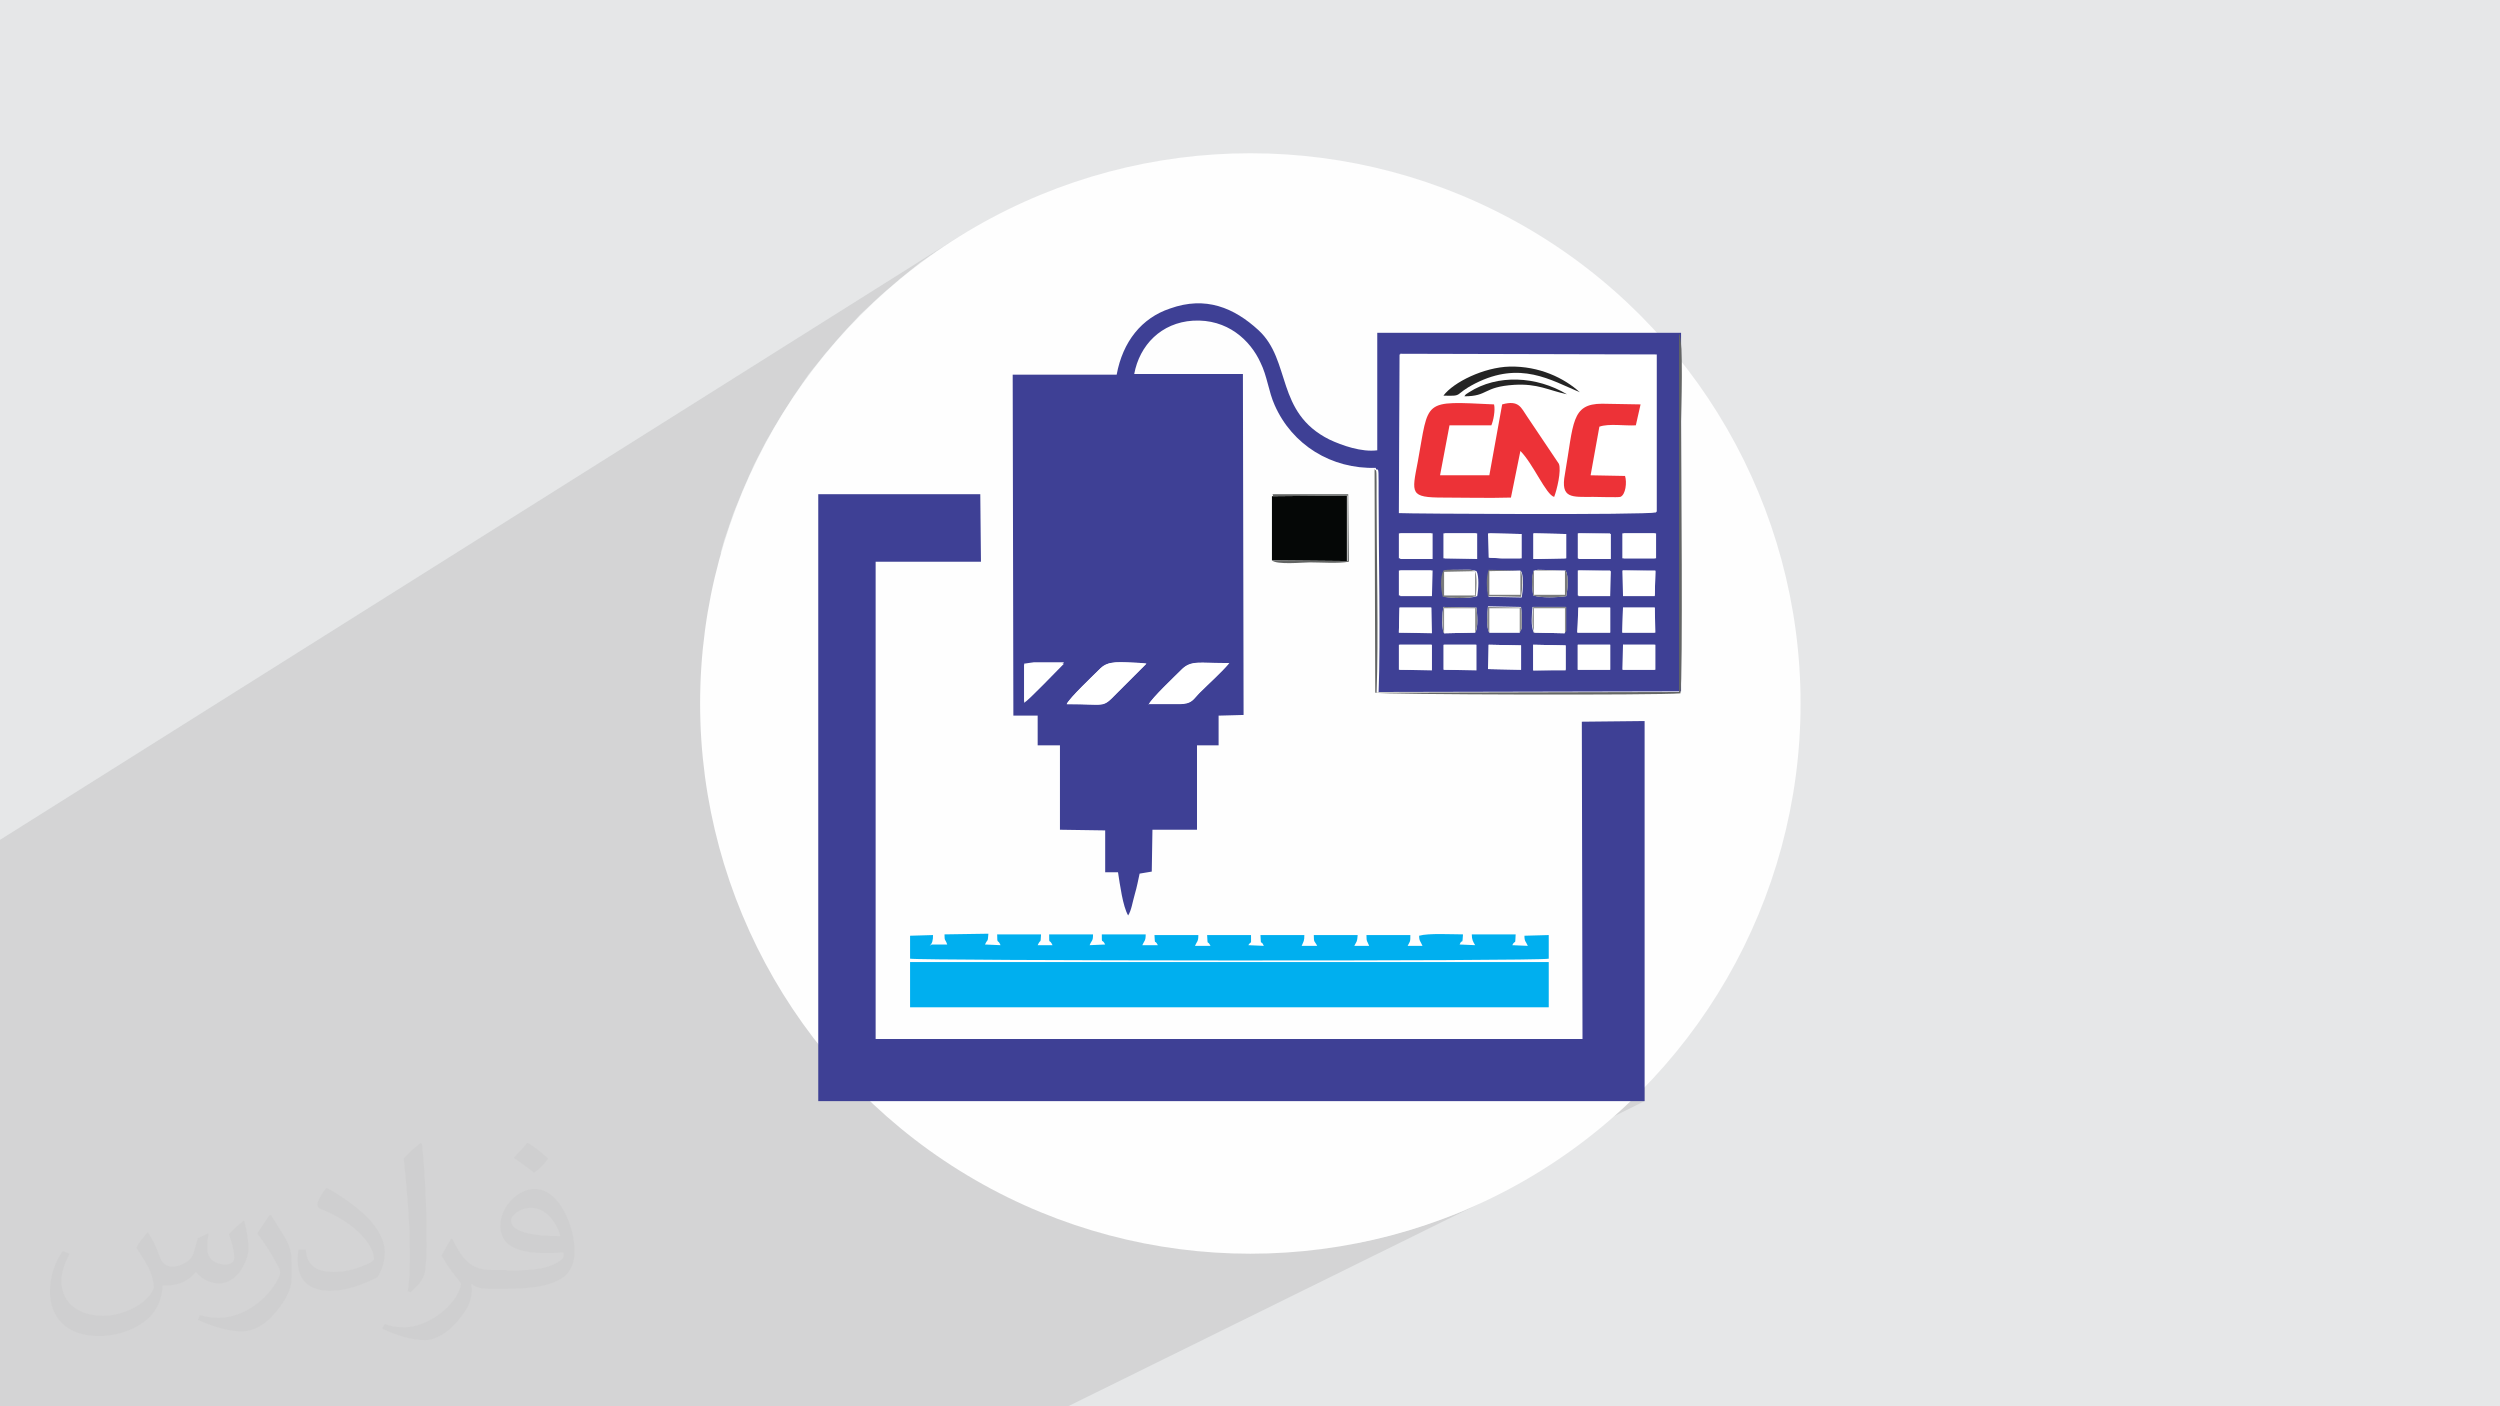 <?xml version="1.0" encoding="UTF-8"?>
<!DOCTYPE svg PUBLIC "-//W3C//DTD SVG 1.1//EN" "http://www.w3.org/Graphics/SVG/1.1/DTD/svg11.dtd">
<!-- Creator: CorelDRAW 2017 -->
<svg xmlns="http://www.w3.org/2000/svg" xml:space="preserve" width="3.703in" height="2.083in" version="1.1" style="shape-rendering:geometricPrecision; text-rendering:geometricPrecision; image-rendering:optimizeQuality; fill-rule:evenodd; clip-rule:evenodd"
viewBox="0 0 3703 2083"
 xmlns:xlink="http://www.w3.org/1999/xlink">
 <defs>
  <style type="text/css">
   <![CDATA[
    .fil3 {fill:#FEFEFE}
    .fil7 {fill:#ED3237}
    .fil5 {fill:#00AFEF}
    .fil4 {fill:#3E4095}
    .fil8 {fill:#050706}
    .fil10 {fill:#242424}
    .fil9 {fill:#636564}
    .fil11 {fill:#7A7B7B}
    .fil12 {fill:#8A8B8B}
    .fil0 {fill:#E6E7E8}
    .fil6 {fill:white}
    .fil2 {fill:#373435;fill-opacity:0.031}
    .fil1 {fill:#373435;fill-opacity:0.102}
   ]]>
  </style>
 </defs>
 <g id="Layer_x0020_1">
  <polygon class="fil0" points="0,0 3704,0 3704,2083 0,2083 "/>
  <g id="_2322103231424">
   <polygon class="fil0" points="516,2083 0,2083 0,2027 2490,625 2490,631 2490,638 2490,646 2490,656 2490,667 2490,680 2490,693 2491,707 2491,722 2491,737 2491,753 2491,769 2491,786 2491,803 2491,820 2491,837 2491,854 2491,871 2491,888 2491,904 2491,920 2491,935 2491,949 2491,962 2491,975 2491,986 2490,997 2490,1006 2490,1013 2490,1020 2489,1024 2489,1027 "/>
   <polygon class="fil0" points="0,2027 0,1919 2487,495 2488,496 2488,498 2489,500 2489,503 2490,506 2490,510 2490,514 2491,518 2491,522 2491,527 2491,532 2491,537 2491,543 2491,548 2491,554 2491,559 2491,565 2491,570 2491,576 2491,581 2491,586 2491,591 2491,596 2491,601 2491,605 2490,609 2490,613 2490,616 2490,619 2490,622 2490,623 2490,625 "/>
   <polygon class="fil0" points="512,2083 0,2083 0,1919 2487,495 2487,1026 "/>
   <polygon class="fil0" points="130,2083 73,2083 2403,790 2403,827 "/>
   <polygon class="fil0" points="0,2000 0,1976 2369,632 2371,631 2374,630 2378,630 2381,629 2384,629 2388,629 2391,629 2395,629 2399,629 2403,629 2406,629 2410,629 2413,629 2417,630 2420,630 2423,629 "/>
   <polygon class="fil0" points="0,2000 0,1976 2369,632 2371,631 2374,630 2378,630 2381,629 2384,629 2388,629 2391,629 2395,629 2399,629 2403,629 2406,629 2410,629 2413,629 2417,630 2420,630 2423,629 "/>
   <polygon class="fil0" points="0,2059 0,2011 2318,702 2318,709 2317,714 2317,719 2318,723 2319,727 2321,729 2323,731 2325,733 2328,734 2331,735 2335,736 2340,736 2344,736 2349,736 2355,736 2360,736 "/>
   <polygon class="fil0" points="170,2083 130,2083 2403,827 2451,827 "/>
   <polygon class="fil0" points="0,2078 0,2059 2360,736 2364,736 2369,736 2375,736 2382,736 2388,736 2394,736 2398,736 2400,736 "/>
   <polygon class="fil0" points="0,2059 0,2011 2318,702 2318,709 2317,714 2317,719 2318,723 2319,727 2321,729 2323,731 2325,733 2328,734 2331,735 2335,736 2340,736 2344,736 2349,736 2355,736 2360,736 "/>
   <polygon class="fil0" points="170,2083 130,2083 2403,827 2451,827 "/>
   <polygon class="fil0" points="0,2011 0,1943 2347,604 2343,607 2339,611 2336,616 2334,622 2331,628 2330,636 2328,644 2326,654 2324,664 2323,676 2321,688 2318,702 "/>
   <polygon class="fil0" points="0,2011 0,1943 2347,604 2343,607 2339,611 2336,616 2334,622 2331,628 2330,636 2328,644 2326,654 2324,664 2323,676 2321,688 2318,702 "/>
   <polygon class="fil0" points="0,1919 0,1699 2037,495 2487,495 "/>
   <polygon class="fil0" points="0,2032 0,1994 2309,687 2309,689 2310,692 2310,695 2310,698 2309,701 2309,704 2309,708 2308,712 2307,715 2307,719 2306,722 2305,726 2304,729 2303,731 2302,734 2302,736 "/>
   <polygon class="fil0" points="198,2083 156,2083 2403,845 2452,845 "/>
   <polygon class="fil0" points="0,1920 0,1835 2185,569 2191,565 2197,563 2203,561 2209,559 2215,557 2220,555 2226,554 2231,554 2237,553 2242,553 2247,553 2252,553 2257,553 2262,554 2267,554 2271,555 2276,556 2281,558 2285,559 2290,560 2294,562 2298,563 2303,565 2307,567 2311,569 2315,571 2319,572 2323,574 2328,576 2332,578 2336,580 2340,581 "/>
   <polygon class="fil0" points="0,1920 0,1835 2185,569 2191,565 2197,563 2203,561 2209,559 2215,557 2220,555 2226,554 2231,554 2237,553 2242,553 2247,553 2252,553 2257,553 2262,554 2267,554 2271,555 2276,556 2281,558 2285,559 2290,560 2294,562 2298,563 2303,565 2307,567 2311,569 2315,571 2319,572 2323,574 2328,576 2332,578 2336,580 2340,581 "/>
   <polygon class="fil0" points="0,1914 0,1864 2244,569 2250,569 2256,569 2262,569 2267,570 2272,571 2277,571 2281,572 2286,574 2290,575 2294,576 2299,577 2303,579 2307,580 2312,581 2317,583 2322,584 "/>
   <polygon class="fil0" points="0,2078 0,2059 2360,736 2364,736 2369,736 2375,736 2382,736 2388,736 2394,736 2398,736 2400,736 "/>
   <polygon class="fil0" points="0,1914 0,1864 2244,569 2250,569 2256,569 2262,569 2267,570 2272,571 2277,571 2281,572 2286,574 2290,575 2294,576 2299,577 2303,579 2307,580 2312,581 2317,583 2322,584 "/>
   <polygon class="fil0" points="0,1994 0,1913 2262,617 2309,687 "/>
   <polygon class="fil0" points="0,2032 0,1950 2251,668 2255,671 2258,676 2262,681 2266,686 2269,691 2272,697 2276,702 2279,708 2282,713 2285,718 2288,722 2291,726 2294,730 2297,733 2299,735 2302,736 "/>
   <polygon class="fil0" points="0,2001 0,1950 2251,668 2237,736 "/>
   <polygon class="fil0" points="254,2083 198,2083 2452,845 2451,882 "/>
   <polygon class="fil0" points="0,1913 0,1880 2225,599 2233,597 2240,597 2245,598 2249,600 2253,604 2256,608 2259,612 2262,617 "/>
   <polygon class="fil0" points="0,1864 0,1843 2169,587 2176,587 2181,586 2186,585 2189,584 2193,583 2196,582 2199,581 2202,579 2205,578 2209,576 2213,575 2217,573 2222,572 2228,571 2235,570 2244,569 "/>
   <polygon class="fil0" points="0,1835 0,1835 2175,574 2179,572 2185,569 "/>
   <polygon class="fil0" points="0,1960 0,1880 2225,599 2206,704 "/>
   <polygon class="fil0" points="0,1841 0,1841 2180,578 2176,580 "/>
   <polygon class="fil0" points="0,1898 0,1873 2213,598 2213,602 2213,606 2213,610 2213,615 2212,619 2211,623 2210,626 2209,630 "/>
   <polygon class="fil0" points="0,1843 0,1841 2176,580 2175,582 2173,582 2172,583 2172,583 2171,584 2171,585 2170,585 2169,587 "/>
   <polygon class="fil0" points="0,1835 0,1835 2175,574 2179,572 2185,569 "/>
   <polygon class="fil0" points="254,2083 214,2083 2404,882 2451,882 "/>
   <polygon class="fil0" points="0,1960 0,1924 2133,704 2206,704 "/>
   <polygon class="fil0" points="0,1898 0,1868 2147,630 2209,630 "/>
   <polygon class="fil0" points="0,2001 0,1953 2137,736 2143,736 2150,736 2156,736 2162,736 2168,736 2174,736 2181,736 2187,736 2193,736 2199,737 2206,737 2212,737 2218,737 2225,736 2231,736 2237,736 "/>
   <polygon class="fil0" points="299,2083 242,2083 2404,900 2403,937 "/>
   <polygon class="fil0" points="214,2083 156,2083 2403,845 2404,882 "/>
   <polygon class="fil0" points="130,2083 73,2083 2403,790 2403,827 "/>
   <polygon class="fil0" points="0,1924 0,1868 2147,630 2133,704 "/>
   <polygon class="fil0" points="0,1953 0,1890 2099,683 2098,692 2096,699 2095,706 2094,711 2094,716 2094,721 2095,724 2096,727 2098,730 2101,732 2104,733 2109,735 2114,735 2121,736 2128,736 2137,736 "/>
   <polygon class="fil0" points="67,2083 0,2083 0,1941 2072,759 2074,759 2078,759 2084,759 2092,759 2101,760 2111,760 2123,760 2135,760 2149,760 2163,760 2179,760 2194,760 2211,760 2227,760 2244,760 2262,760 2279,760 2296,760 2312,760 2329,760 2345,760 2360,760 2375,760 2388,760 2401,760 2413,760 2423,760 2432,759 2440,759 2446,759 2450,758 2453,758 "/>
   <polygon class="fil0" points="67,2083 0,2083 0,1941 2072,759 2074,759 2078,759 2084,759 2092,759 2101,760 2111,760 2123,760 2135,760 2149,760 2163,760 2179,760 2194,760 2211,760 2227,760 2244,760 2262,760 2279,760 2296,760 2312,760 2329,760 2345,760 2360,760 2375,760 2388,760 2401,760 2413,760 2423,760 2432,759 2440,759 2446,759 2450,758 2453,758 "/>
   <polygon class="fil0" points="59,2083 17,2083 2337,790 2385,790 "/>
   <polygon class="fil0" points="299,2083 242,2083 2404,900 2403,937 "/>
   <polygon class="fil0" points="198,2083 142,2083 2385,845 2384,882 "/>
   <polygon class="fil0" points="189,2083 167,2083 2348,882 2373,882 "/>
   <polygon class="fil0" points="114,2083 59,2083 2385,790 2385,827 "/>
   <polygon class="fil0" points="114,2083 75,2083 2337,827 2385,827 "/>
   <polygon class="fil0" points="142,2083 100,2083 2337,845 2385,845 "/>
   <polygon class="fil0" points="341,2083 299,2083 2403,937 2452,937 "/>
   <polygon class="fil0" points="159,2083 100,2083 2337,845 2337,882 "/>
   <polygon class="fil0" points="0,2031 0,2008 2138,800 2138,827 "/>
   <polygon class="fil0" points="75,2083 17,2083 2337,790 2337,827 "/>
   <polygon class="fil0" points="0,2008 0,1999 2138,790 2138,800 "/>
   <polygon class="fil0" points="141,2083 102,2083 2272,881 2318,881 "/>
   <polygon class="fil0" points="58,2083 19,2083 2271,828 2319,827 "/>
   <polygon class="fil0" points="58,2083 19,2083 2271,828 2319,827 "/>
   <polygon class="fil0" points="167,2083 159,2083 2337,882 2348,882 "/>
   <polygon class="fil0" points="341,2083 299,2083 2403,937 2452,937 "/>
   <polygon class="fil0" points="386,2083 328,2083 2404,955 2403,992 "/>
   <polygon class="fil0" points="427,2083 386,2083 2403,992 2451,992 "/>
   <polygon class="fil0" points="386,2083 328,2083 2404,955 2403,992 "/>
   <polygon class="fil0" points="102,2083 47,2083 2272,845 2272,881 "/>
   <polygon class="fil0" points="47,2083 46,2083 2272,845 2272,845 2272,845 2272,845 2272,845 "/>
   <polygon class="fil0" points="19,2083 0,2083 0,2062 2271,790 2271,828 "/>
   <polygon class="fil0" points="19,2083 0,2083 0,2062 2271,790 2271,828 "/>
   <polygon class="fil0" points="0,2031 0,2008 2138,800 2138,827 "/>
   <polygon class="fil0" points="0,1999 0,1968 2072,790 2072,827 "/>
   <polygon class="fil0" points="102,2083 47,2083 2272,845 2272,881 "/>
   <polygon class="fil0" points="0,2055 0,2031 2204,790 2253,791 "/>
   <polygon class="fil0" points="198,2083 189,2083 2373,882 2384,882 "/>
   <polygon class="fil0" points="101,2083 47,2083 2272,845 2270,848 2270,852 2269,857 2269,862 2269,867 2269,872 2270,877 2270,882 "/>
   <polygon class="fil0" points="284,2083 243,2083 2337,937 2385,937 "/>
   <polygon class="fil0" points="284,2083 243,2083 2337,937 2385,937 "/>
   <polygon class="fil0" points="47,2083 46,2083 2272,845 2272,845 2272,845 2272,845 2272,845 "/>
   <polygon class="fil0" points="141,2083 102,2083 2272,881 2318,881 "/>
   <polygon class="fil0" points="370,2083 330,2083 2337,992 2385,992 "/>
   <polygon class="fil0" points="243,2083 186,2083 2338,900 2337,937 "/>
   <polygon class="fil0" points="101,2083 47,2083 2272,845 2270,848 2270,852 2269,857 2269,862 2269,867 2269,872 2270,877 2270,882 "/>
   <polygon class="fil0" points="243,2083 186,2083 2338,900 2337,937 "/>
   <polygon class="fil0" points="0,1843 0,1841 2176,580 2175,582 2173,582 2172,583 2172,583 2171,584 2171,585 2170,585 2169,587 "/>
   <polygon class="fil0" points="0,1827 0,1822 2166,564 2160,568 2154,571 2149,575 2145,579 2141,583 2138,586 "/>
   <polygon class="fil0" points="85,2083 46,2083 2206,882 2252,881 "/>
   <polygon class="fil0" points="3,2083 0,2083 0,2055 2253,791 2252,827 "/>
   <polygon class="fil0" points="0,1827 0,1822 2166,564 2160,568 2154,571 2149,575 2145,579 2141,583 2138,586 "/>
   <polygon class="fil0" points="85,2083 46,2083 2206,882 2252,881 "/>
   <polygon class="fil0" points="89,2083 46,2083 2204,883 2253,884 "/>
   <polygon class="fil0" points="226,2083 223,2083 2320,934 2320,934 2320,935 2319,935 2319,935 2319,936 2319,936 2319,936 "/>
   <polygon class="fil0" points="3,2083 0,2083 0,2073 2226,827 2252,827 "/>
   <polygon class="fil0" points="46,2083 0,2083 0,2079 2205,846 2206,882 "/>
   <polygon class="fil0" points="226,2083 226,2083 2319,936 2319,936 "/>
   <polygon class="fil0" points="223,2083 169,2083 2319,899 2320,934 "/>
   <polygon class="fil0" points="144,2083 101,2083 2270,882 2273,883 2275,883 2278,884 2281,884 2284,884 2288,885 2291,885 2294,885 2298,885 2301,885 2305,884 2308,884 2311,884 2314,884 2317,883 2319,883 "/>
   <polygon class="fil0" points="226,2083 226,2083 2319,936 2319,936 "/>
   <polygon class="fil0" points="330,2083 271,2083 2337,955 2337,992 "/>
   <polygon class="fil0" points="0,1841 0,1841 2180,578 2176,580 "/>
   <polygon class="fil0" points="0,1864 0,1843 2169,587 2176,587 2181,586 2186,585 2189,584 2193,583 2196,582 2199,581 2202,579 2205,578 2209,576 2213,575 2217,573 2222,572 2228,571 2235,570 2244,569 "/>
   <polygon class="fil0" points="228,2083 226,2083 2319,936 2319,936 2319,936 2318,937 2318,937 2318,937 2318,938 2318,938 "/>
   <polygon class="fil0" points="144,2083 101,2083 2270,882 2273,883 2275,883 2278,884 2281,884 2284,884 2288,885 2291,885 2294,885 2298,885 2301,885 2305,884 2308,884 2311,884 2314,884 2317,883 2319,883 "/>
   <polygon class="fil0" points="46,2083 0,2083 0,2079 2205,846 2206,882 "/>
   <polygon class="fil0" points="46,2083 0,2083 0,2077 2205,844 2204,848 2203,853 2202,858 2202,863 2203,868 2203,873 2203,878 2204,883 "/>
   <polygon class="fil0" points="0,1836 0,1827 2138,586 2143,587 2147,587 2151,587 2153,587 2156,586 2157,586 2159,585 "/>
   <polygon class="fil0" points="46,2083 0,2083 0,2077 2205,844 2204,848 2203,853 2202,858 2202,863 2203,868 2203,873 2203,878 2204,883 "/>
   <polygon class="fil0" points="169,2083 127,2083 2270,899 2319,899 "/>
   <polygon class="fil0" points="0,2062 0,2031 2204,790 2205,826 "/>
   <polygon class="fil0" points="228,2083 171,2083 2318,901 2318,938 "/>
   <polygon class="fil0" points="171,2083 132,2083 2272,901 2318,901 "/>
   <polygon class="fil0" points="188,2083 132,2083 2272,901 2272,937 "/>
   <polygon class="fil0" points="89,2083 46,2083 2204,883 2253,884 "/>
   <polygon class="fil0" points="0,1836 0,1827 2138,586 2143,587 2147,587 2151,587 2153,587 2156,586 2157,586 2159,585 "/>
   <polygon class="fil0" points="228,2083 188,2083 2272,937 2318,938 "/>
   <polygon class="fil0" points="0,1873 0,1834 2128,601 2134,599 2143,597 2152,597 2164,596 2178,597 2194,597 2213,598 "/>
   <polygon class="fil0" points="427,2083 386,2083 2403,992 2451,992 "/>
   <polygon class="fil0" points="188,2083 127,2083 2270,899 2270,903 2270,908 2269,913 2269,919 2269,924 2270,929 2271,933 2272,937 "/>
   <polygon class="fil0" points="1522,2083 536,2083 2436,1068 2436,1631 "/>
   <polygon class="fil0" points="944,2083 913,2083 2257,1386 2293,1385 "/>
   <polygon class="fil0" points="944,2083 922,2083 2239,1401 2262,1401 "/>
   <polygon class="fil0" points="917,2083 899,2083 2244,1385 2244,1390 2244,1393 2244,1395 2243,1396 "/>
   <polygon class="fil0" points="922,2083 917,2083 2243,1396 2242,1396 2241,1398 2239,1401 "/>
   <polygon class="fil0" points="899,2083 840,2083 2179,1385 2244,1385 "/>
   <polygon class="fil0" points="873,2083 850,2083 2161,1400 2184,1401 "/>
   <polygon class="fil0" points="846,2083 828,2083 2166,1385 2166,1390 2165,1394 2165,1395 2165,1396 "/>
   <polygon class="fil0" points="850,2083 846,2083 2164,1396 2162,1397 2161,1400 "/>
   <polygon class="fil0" points="828,2083 771,2083 2100,1386 2103,1386 2107,1385 2110,1385 2114,1384 2119,1384 2123,1384 2128,1384 2132,1384 2137,1384 2142,1384 2146,1384 2151,1384 2155,1385 2159,1385 2162,1385 2166,1385 "/>
   <polygon class="fil0" points="802,2083 781,2083 2083,1401 2105,1401 "/>
   <polygon class="fil0" points="781,2083 757,2083 2087,1385 2087,1388 2087,1391 2087,1393 2086,1394 2086,1395 2085,1397 2084,1399 2083,1401 "/>
   <polygon class="fil0" points="757,2083 699,2083 2023,1385 2087,1385 "/>
   <polygon class="fil0" points="731,2083 710,2083 2004,1401 2027,1401 "/>
   <polygon class="fil0" points="710,2083 686,2083 2009,1385 2009,1388 2009,1391 2008,1393 2008,1394 2007,1395 2007,1397 2006,1399 2004,1401 "/>
   <polygon class="fil0" points="686,2083 627,2083 1944,1385 2009,1385 "/>
   <polygon class="fil0" points="659,2083 639,2083 1926,1401 1948,1401 "/>
   <polygon class="fil0" points="639,2083 615,2083 1930,1385 1930,1388 1930,1390 1929,1392 1929,1394 1928,1396 1928,1397 1927,1399 1926,1401 "/>
   <polygon class="fil0" points="615,2083 556,2083 1865,1385 1930,1385 "/>
   <polygon class="fil0" points="588,2083 565,2083 1847,1400 1870,1401 "/>
   <polygon class="fil0" points="565,2083 543,2083 1851,1385 1851,1390 1851,1393 1851,1395 1851,1395 1850,1396 1850,1396 1848,1397 1847,1400 "/>
   <polygon class="fil0" points="330,2083 271,2083 2337,955 2337,992 "/>
   <polygon class="fil0" points="370,2083 330,2083 2337,992 2385,992 "/>
   <polygon class="fil0" points="314,2083 273,2083 2271,993 2319,992 "/>
   <polygon class="fil0" points="314,2083 273,2083 2271,993 2319,992 "/>
   <polygon class="fil0" points="273,2083 214,2083 2271,955 2271,993 "/>
   <polygon class="fil0" points="273,2083 214,2083 2271,955 2271,993 "/>
   <polygon class="fil0" points="144,2083 113,2083 2253,900 2253,902 2253,905 2254,907 2254,909 2254,912 2254,914 2254,916 2254,919 "/>
   <polygon class="fil0" points="170,2083 144,2083 2254,919 2254,923 2254,926 2254,929 2254,930 2254,932 2253,933 2252,935 2251,937 "/>
   <polygon class="fil0" points="113,2083 71,2083 2204,899 2253,900 "/>
   <polygon class="fil0" points="170,2083 114,2083 2251,901 2251,937 "/>
   <polygon class="fil0" points="114,2083 76,2083 2206,901 2251,901 "/>
   <polygon class="fil0" points="257,2083 214,2083 2204,991 2253,992 "/>
   <polygon class="fil0" points="131,2083 76,2083 2206,901 2206,937 "/>
   <polygon class="fil0" points="170,2083 131,2083 2206,937 2251,937 "/>
   <polygon class="fil0" points="131,2083 71,2083 2204,899 2204,903 2203,908 2203,913 2203,919 2203,924 2203,929 2204,934 2206,937 "/>
   <polygon class="fil0" points="28,2083 0,2083 0,2077 2139,881 2185,881 "/>
   <polygon class="fil0" points="113,2083 58,2083 2187,900 2187,904 2187,909 2188,914 2188,919 2188,924 2187,929 2186,934 2185,937 "/>
   <polygon class="fil0" points="0,1890 0,1834 2128,601 2122,604 2118,609 2115,614 2112,622 2109,630 2107,641 2105,653 2102,667 2099,683 "/>
   <polygon class="fil0" points="0,1941 0,1742 2072,524 2072,759 "/>
   <polygon class="fil0" points="0,1941 0,1742 2072,524 2072,759 "/>
   <polygon class="fil0" points="0,1904 0,1887 2040,714 2040,716 2040,719 2040,721 2040,724 2040,726 2040,729 2040,731 2040,734 "/>
   <polygon class="fil0" points="28,2083 0,2083 0,2077 2139,881 2185,881 "/>
   <polygon class="fil0" points="31,2083 0,2083 0,2078 2138,883 2140,883 2143,884 2146,884 2149,884 2152,884 2156,885 2159,885 2163,885 2166,885 2169,885 2173,885 2176,884 2179,884 2182,883 2184,883 2187,882 "/>
   <polygon class="fil0" points="31,2083 0,2083 0,2078 2138,883 2140,883 2143,884 2146,884 2149,884 2152,884 2156,885 2159,885 2163,885 2166,885 2169,885 2173,885 2176,884 2179,884 2182,883 2184,883 2187,882 "/>
   <polygon class="fil0" points="58,2083 14,2083 2138,899 2187,900 "/>
   <polygon class="fil0" points="58,2083 19,2083 2139,901 2185,901 "/>
   <polygon class="fil0" points="0,2073 0,2072 2223,827 2226,827 "/>
   <polygon class="fil0" points="0,1848 0,1799 1967,653 1970,655 1974,657 1978,659 1982,660 1987,662 1991,663 1996,665 2000,666 2005,667 2010,668 2014,669 2019,670 2024,670 2028,670 2033,670 2037,670 "/>
   <polygon class="fil0" points="113,2083 58,2083 2185,901 2185,937 "/>
   <polygon class="fil0" points="0,2072 0,2062 2205,826 2223,827 "/>
   <polygon class="fil0" points="0,1887 0,1869 2036,695 2037,696 2038,696 2039,696 2039,696 2040,698 2040,701 2040,706 2040,714 "/>
   <polygon class="fil0" points="113,2083 75,2083 2139,938 2185,937 "/>
   <polygon class="fil0" points="158,2083 101,2083 2138,955 2138,992 "/>
   <polygon class="fil0" points="158,2083 101,2083 2138,955 2138,992 "/>
   <polygon class="fil0" points="143,2083 101,2083 2072,992 2120,992 "/>
   <polygon class="fil0" points="143,2083 101,2083 2072,992 2120,992 "/>
   <polygon class="fil0" points="75,2083 19,2083 2139,901 2139,938 "/>
   <polygon class="fil0" points="1133,2083 1015,2083 2294,1425 2294,1492 "/>
   <polygon class="fil0" points="1005,2083 944,2083 2293,1385 2293,1420 "/>
   <polygon class="fil0" points="214,2083 158,2083 2205,955 2204,991 "/>
   <polygon class="fil0" points="214,2083 158,2083 2205,955 2204,991 "/>
   <polygon class="fil0" points="0,1799 0,1607 1862,492 1867,496 1870,501 1874,505 1877,510 1880,515 1883,520 1886,525 1888,530 1890,536 1892,541 1894,547 1896,552 1897,558 1899,563 1901,569 1903,574 1905,580 1907,585 1909,591 1911,596 1914,602 1917,607 1920,612 1924,618 1927,623 1932,627 1936,632 1941,637 1947,641 1953,645 1960,650 1967,653 "/>
   <polygon class="fil0" points="0,1607 0,1510 1731,459 1736,458 1741,456 1746,455 1750,454 1755,453 1760,453 1764,452 1769,452 1773,452 1778,452 1782,452 1786,453 1790,454 1795,454 1799,455 1803,456 1807,458 1811,459 1815,461 1819,462 1823,464 1826,466 1830,468 1834,470 1837,473 1841,475 1845,478 1848,480 1852,483 1855,486 1859,489 1862,492 "/>
   <polygon class="fil0" points="1015,2083 998,2083 2277,1425 2294,1425 "/>
   <polygon class="fil0" points="200,2083 158,2083 2138,992 2186,992 "/>
   <polygon class="fil0" points="200,2083 158,2083 2138,992 2186,992 "/>
   <polygon class="fil0" points="257,2083 214,2083 2204,991 2253,992 "/>
   <polygon class="fil0" points="512,2083 127,2083 2039,1026 2487,1026 "/>
   <polygon class="fil0" points="536,2083 457,2083 2343,1069 2436,1068 "/>
   <polygon class="fil0" points="543,2083 485,2083 1787,1385 1851,1385 "/>
   <polygon class="fil0" points="403,2083 344,2083 1630,1385 1695,1385 "/>
   <polygon class="fil0" points="334,2083 290,2083 1678,1327 1677,1332 1676,1336 1675,1341 1674,1345 1673,1349 1671,1352 1670,1356 1668,1359 "/>
   <polygon class="fil0" points="374,2083 355,2083 1612,1401 1635,1401 "/>
   <polygon class="fil0" points="72,2083 14,2083 2138,899 2137,903 2137,907 2136,912 2136,917 2136,923 2137,927 2137,932 2138,936 "/>
   <polygon class="fil0" points="59,2083 16,2083 2072,937 2120,937 "/>
   <polygon class="fil0" points="0,2054 0,2031 2138,827 2186,827 "/>
   <polygon class="fil0" points="59,2083 16,2083 2072,937 2120,937 "/>
   <polygon class="fil0" points="0,2054 0,2031 2138,827 2186,827 "/>
   <polygon class="fil0" points="0,2077 0,2047 2139,846 2139,881 "/>
   <polygon class="fil0" points="0,2077 0,2047 2139,846 2139,881 "/>
   <polygon class="fil0" points="0,2078 0,2046 2139,844 2137,849 2136,853 2136,858 2136,863 2136,868 2136,874 2137,879 2138,883 "/>
   <polygon class="fil0" points="0,2008 0,1999 2138,790 2138,800 "/>
   <polygon class="fil0" points="0,2078 0,2046 2139,844 2137,849 2136,853 2136,858 2136,863 2136,868 2136,874 2137,879 2138,883 "/>
   <polygon class="fil0" points="0,2069 0,2037 2120,845 2119,882 "/>
   <polygon class="fil0" points="0,2069 0,2064 2109,882 2119,882 "/>
   <polygon class="fil0" points="75,2083 72,2083 2138,936 2138,936 2138,936 2138,937 2138,937 2138,937 2139,937 2139,938 2139,938 "/>
   <polygon class="fil0" points="101,2083 45,2083 2072,955 2072,992 "/>
   <polygon class="fil0" points="0,2064 0,2053 2087,882 2109,882 "/>
   <polygon class="fil0" points="0,2053 0,2046 2072,882 2087,882 "/>
   <polygon class="fil0" points="517,2083 496,2083 1769,1401 1792,1401 "/>
   <polygon class="fil0" points="0,2022 0,1999 2072,827 2120,827 "/>
   <polygon class="fil0" points="16,2083 0,2083 0,2061 2073,900 2072,937 "/>
   <polygon class="fil0" points="0,2022 0,1999 2072,827 2120,827 "/>
   <polygon class="fil0" points="0,2037 0,2014 2072,845 2120,845 "/>
   <polygon class="fil0" points="0,2046 0,2014 2072,845 2072,882 "/>
   <polygon class="fil0" points="0,1999 0,1968 2072,790 2072,827 "/>
   <polygon class="fil0" points="101,2083 45,2083 2072,955 2072,992 "/>
   <polygon class="fil0" points="16,2083 0,2083 0,2061 2073,900 2072,937 "/>
   <polygon class="fil0" points="127,2083 0,2083 0,1904 2040,734 2040,742 2040,751 2040,759 2040,768 2040,777 2040,787 2040,796 2040,805 2040,815 2040,825 2040,834 2041,844 2041,854 2041,864 2041,874 2041,884 2041,893 2041,903 2041,913 2041,923 2041,932 2041,942 2041,951 2041,960 2041,969 2041,978 2041,986 2040,995 2040,1003 2040,1011 2040,1019 2039,1026 "/>
   <polygon class="fil0" points="0,1967 0,1881 1997,731 1997,832 "/>
   <polygon class="fil0" points="0,1965 0,1882 1995,734 1995,831 "/>
   <polygon class="fil0" points="496,2083 474,2083 1774,1385 1774,1388 1773,1391 1773,1393 1772,1394 1772,1396 1771,1397 1770,1399 1769,1401 "/>
   <polygon class="fil0" points="0,1881 0,1828 1891,731 1997,731 "/>
   <polygon class="fil0" points="0,1828 0,1825 1884,731 1885,731 1887,731 1891,731 "/>
   <polygon class="fil0" points="0,1965 0,1909 1884,830 1995,831 "/>
   <polygon class="fil0" points="0,1882 0,1828 1884,735 1995,734 "/>
   <polygon class="fil0" points="10,2083 0,2083 0,1652 1839,557 1840,1062 "/>
   <polygon class="fil0" points="0,2004 0,1983 1752,990 1749,992 1747,994 1743,997 1740,1001 1736,1004 1732,1008 1728,1012 1724,1016 1720,1021 1716,1025 1713,1028 1709,1032 1707,1035 1704,1038 1703,1041 1701,1043 "/>
   <polygon class="fil0" points="0,1983 0,1982 1756,986 1754,987 1752,990 "/>
   <polygon class="fil0" points="474,2083 415,2083 1708,1385 1774,1385 "/>
   <polygon class="fil0" points="0,2032 0,2027 1747,1043 1753,1042 1758,1041 1761,1040 "/>
   <polygon class="fil0" points="0,2027 0,2004 1701,1043 1704,1042 1707,1042 1710,1042 1713,1042 1716,1042 1719,1042 1721,1043 1724,1043 1727,1043 1730,1043 1733,1043 1736,1043 1739,1043 1741,1043 1744,1043 1747,1043 "/>
   <polygon class="fil0" points="0,1944 0,1922 1630,990 1628,992 1625,994 1622,997 1618,1001 1614,1004 1611,1008 1606,1012 1602,1016 1598,1021 1595,1025 1591,1028 1588,1032 1585,1035 1583,1038 1581,1041 1580,1043 "/>
   <polygon class="fil0" points="0,1922 0,1921 1635,986 1632,988 1630,990 "/>
   <polygon class="fil0" points="0,1971 0,1944 1580,1043 1590,1042 1599,1043 1606,1043 1613,1043 1618,1043 1623,1043 1627,1043 1630,1043 1633,1042 1636,1041 1639,1040 "/>
   <polygon class="fil0" points="0,1910 0,1859 1517,983 1517,1041 "/>
   <polygon class="fil0" points="48,2083 0,2083 0,2071 1803,1063 1803,1107 "/>
   <polygon class="fil0" points="445,2083 426,2083 1691,1401 1713,1401 "/>
   <polygon class="fil0" points="218,2083 20,2083 1771,1107 1770,1232 "/>
   <polygon class="fil0" points="259,2083 159,2083 1704,1232 1703,1294 "/>
   <polygon class="fil0" points="0,1971 0,1944 1580,1043 1590,1042 1599,1043 1606,1043 1613,1043 1618,1043 1623,1043 1627,1043 1630,1043 1633,1042 1636,1041 1639,1040 "/>
   <polygon class="fil0" points="290,2083 248,2083 1685,1297 1685,1300 1684,1304 1683,1308 1682,1311 1681,1315 1680,1319 1679,1323 1678,1327 "/>
   <polygon class="fil0" points="0,1910 0,1859 1517,983 1517,1041 "/>
   <polygon class="fil0" points="261,2083 201,2083 1473,1385 1538,1385 "/>
   <polygon class="fil0" points="0,1922 0,1921 1635,986 1632,988 1630,990 "/>
   <polygon class="fil0" points="426,2083 403,2083 1695,1385 1695,1388 1695,1391 1695,1393 1694,1394 1693,1396 1693,1397 1692,1399 1691,1401 "/>
   <polygon class="fil0" points="233,2083 211,2083 1455,1400 1478,1401 "/>
   <polygon class="fil0" points="0,2027 0,2004 1701,1043 1704,1042 1707,1042 1710,1042 1713,1042 1716,1042 1719,1042 1721,1043 1724,1043 1727,1043 1730,1043 1733,1043 1736,1043 1739,1043 1741,1043 1744,1043 1747,1043 "/>
   <polygon class="fil0" points="190,2083 133,2083 1395,1386 1460,1385 "/>
   <polygon class="fil0" points="0,2032 0,2027 1747,1043 1753,1042 1758,1041 1761,1040 "/>
   <polygon class="fil0" points="140,2083 119,2083 1382,1385 1382,1388 1381,1390 1381,1392 1381,1394 1380,1396 1379,1397 1378,1399 1377,1401 "/>
   <polygon class="fil0" points="0,1983 0,1982 1756,986 1754,987 1752,990 "/>
   <polygon class="fil0" points="0,1944 0,1922 1630,990 1628,992 1625,994 1622,997 1618,1001 1614,1004 1611,1008 1606,1012 1602,1016 1598,1021 1595,1025 1591,1028 1588,1032 1585,1035 1583,1038 1581,1041 1580,1043 "/>
   <polygon class="fil0" points="0,2004 0,1983 1752,990 1749,992 1747,994 1743,997 1740,1001 1736,1004 1732,1008 1728,1012 1724,1016 1720,1021 1716,1025 1713,1028 1709,1032 1707,1035 1704,1038 1703,1041 1701,1043 "/>
   <polygon class="fil0" points="119,2083 90,2083 1347,1386 1382,1385 "/>
   <polygon class="fil0" points="162,2083 140,2083 1377,1401 1400,1401 "/>
   <polygon class="fil0" points="355,2083 332,2083 1617,1385 1617,1388 1617,1391 1616,1393 1616,1394 1615,1396 1614,1397 1613,1399 1612,1401 "/>
   <polygon class="fil0" points="0,1652 0,1568 1678,557 1839,557 "/>
   <polygon class="fil0" points="332,2083 273,2083 1552,1385 1617,1385 "/>
   <polygon class="fil0" points="303,2083 283,2083 1534,1401 1556,1401 "/>
   <polygon class="fil0" points="0,1510 0,1507 1709,469 1716,466 1723,462 1731,459 "/>
   <polygon class="fil0" points="0,1568 0,1533 1719,493 1712,498 1707,503 1701,508 1697,514 1692,520 1688,527 1685,534 1682,542 1680,549 1678,557 "/>
   <polygon class="fil0" points="0,1554 0,1471 1498,557 1652,557 "/>
   <polygon class="fil0" points="283,2083 261,2083 1538,1385 1538,1390 1538,1393 1538,1394 1538,1395 1537,1395 1536,1396 1535,1398 1534,1401 "/>
   <polygon class="fil0" points="173,2083 154,2083 1348,1425 1369,1425 "/>
   <polygon class="fil0" points="211,2083 190,2083 1460,1385 1460,1389 1460,1392 1460,1393 1459,1394 1459,1395 1458,1396 1457,1398 1455,1400 "/>
   <polygon class="fil0" points="998,2083 173,2083 1369,1425 2277,1425 "/>
   <polygon class="fil0" points="1264,2083 297,2083 1297,1539 2344,1539 "/>
   <polygon class="fil0" points="0,1691 0,1602 1452,732 1453,832 "/>
   <polygon class="fil0" points="297,2083 0,2083 0,1608 1297,832 1297,1539 "/>
   <polygon class="fil0" points="0,1602 0,1472 1212,732 1452,732 "/>
   <polygon class="fil0" points="1582,2083 0,2083 0,1244 1429,345 1396,366 1364,388 1333,413 1304,438 1275,465 1248,494 1223,523 1198,554 1176,586 1155,619 1135,653 1117,688 1101,724 1086,761 1073,799 1062,838 1053,877 1046,918 1041,958 1038,1000 1037,1042 1038,1084 1041,1125 1046,1166 1053,1206 1062,1245 1073,1284 1086,1322 1101,1359 1117,1395 1135,1430 1155,1464 1176,1497 1198,1529 1223,1560 1248,1590 1275,1618 1304,1645 1333,1671 1364,1695 1396,1718 1429,1739 1463,1758 1498,1776 1534,1793 1571,1807 1609,1820 1648,1831 1687,1840 1728,1847 1768,1853 1810,1856 1852,1857 1894,1856 1935,1853 1976,1847 2016,1840 2055,1831 2094,1820 2132,1807 2169,1793 2205,1776 "/>
  </g>
  <polygon class="fil1" points="516,2083 512,2083 496,2083 485,2083 474,2083 457,2083 445,2083 427,2083 426,2083 415,2083 403,2083 386,2083 374,2083 370,2083 355,2083 344,2083 341,2083 334,2083 332,2083 330,2083 328,2083 314,2083 303,2083 299,2083 297,2083 290,2083 284,2083 283,2083 273,2083 273,2083 271,2083 261,2083 259,2083 257,2083 254,2083 248,2083 243,2083 242,2083 233,2083 228,2083 226,2083 226,2083 226,2083 223,2083 218,2083 214,2083 214,2083 214,2083 211,2083 201,2083 200,2083 198,2083 198,2083 190,2083 189,2083 188,2083 186,2083 173,2083 171,2083 170,2083 170,2083 169,2083 167,2083 162,2083 159,2083 159,2083 158,2083 158,2083 156,2083 154,2083 144,2083 144,2083 143,2083 142,2083 141,2083 140,2083 133,2083 132,2083 131,2083 130,2083 127,2083 127,2083 119,2083 114,2083 114,2083 113,2083 113,2083 102,2083 101,2083 101,2083 101,2083 100,2083 90,2083 89,2083 85,2083 76,2083 75,2083 75,2083 73,2083 72,2083 71,2083 67,2083 59,2083 59,2083 58,2083 58,2083 58,2083 48,2083 47,2083 46,2083 46,2083 46,2083 45,2083 31,2083 28,2083 20,2083 19,2083 19,2083 17,2083 16,2083 14,2083 10,2083 3,2083 0,2083 0,2079 0,2078 0,2078 0,2077 0,2077 0,2073 0,2072 0,2071 0,2069 0,2064 0,2062 0,2062 0,2061 0,2059 0,2055 0,2054 0,2053 0,2047 0,2046 0,2046 0,2037 0,2032 0,2032 0,2031 0,2031 0,2027 0,2027 0,2022 0,2014 0,2011 0,2008 0,2004 0,2001 0,2000 0,1999 0,1999 0,1994 0,1983 0,1982 0,1976 0,1971 0,1968 0,1967 0,1965 0,1960 0,1953 0,1950 0,1944 0,1943 0,1941 0,1924 0,1922 0,1921 0,1920 0,1919 0,1914 0,1913 0,1910 0,1909 0,1904 0,1898 0,1890 0,1887 0,1882 0,1881 0,1880 0,1873 0,1869 0,1868 0,1864 0,1859 0,1848 0,1843 0,1841 0,1841 0,1836 0,1835 0,1835 0,1834 0,1828 0,1828 0,1827 0,1825 0,1822 0,1799 0,1742 0,1699 0,1691 0,1652 0,1608 0,1607 0,1602 0,1568 0,1554 0,1533 0,1510 0,1507 0,1472 0,1471 0,1244 1429,345 1396,366 1364,388 1333,413 1304,438 1275,465 1248,494 1223,523 1198,554 1176,586 1155,619 1135,653 1117,688 1101,724 1086,761 1073,799 1067,820 1498,557 1564,557 1709,469 1716,466 1723,462 1731,459 1736,458 1741,456 1746,455 1750,454 1755,453 1760,453 1764,452 1769,452 1773,452 1778,452 1782,452 1786,453 1790,454 1795,454 1799,455 1803,456 1807,458 1811,459 1815,461 1819,462 1823,464 1826,466 1830,468 1834,470 1837,473 1841,475 1845,478 1848,480 1852,483 1855,486 1859,489 1862,492 1867,496 1870,501 1874,505 1877,510 1880,515 1883,520 1886,525 1888,530 1890,536 1892,541 1894,547 1896,552 1897,558 1899,563 1901,569 1903,574 1903,575 2037,495 2487,495 2488,496 2488,498 2489,500 2489,503 2490,506 2490,510 2490,514 2491,518 2491,522 2491,527 2491,532 2491,537 2491,543 2491,548 2491,554 2491,559 2491,565 2491,570 2491,576 2491,581 2491,586 2491,591 2491,596 2491,601 2491,605 2490,609 2490,613 2490,616 2490,619 2490,622 2490,623 2490,625 2490,631 2490,638 2490,646 2490,656 2490,667 2490,680 2490,693 2491,707 2491,722 2491,737 2491,753 2491,769 2491,786 2491,803 2491,820 2491,837 2491,854 2491,871 2491,888 2491,904 2491,920 2491,935 2491,949 2491,962 2491,975 2491,986 2490,997 2490,1006 2490,1013 2490,1020 2489,1024 2489,1027 2413,1068 2436,1068 2436,1631 2011,1841 2016,1840 2055,1831 2094,1820 2132,1807 2169,1793 2205,1776 1582,2083 1522,2083 1264,2083 1133,2083 1015,2083 1005,2083 998,2083 944,2083 944,2083 922,2083 917,2083 917,2083 913,2083 899,2083 873,2083 850,2083 846,2083 846,2083 840,2083 828,2083 802,2083 781,2083 771,2083 757,2083 731,2083 710,2083 699,2083 686,2083 659,2083 639,2083 627,2083 615,2083 588,2083 565,2083 556,2083 543,2083 536,2083 517,2083 "/>
  <path class="fil2" d="M219 1825c7,11 12,21 16,32 3,7 5,19 21,19 4,0 11,-1 17,-5 7,-3 12,-9 14,-16l6 -21 15 -7 1 1c-2,8 -2,16 -2,21 0,18 15,24 27,24 7,0 13,-3 13,-10 0,-8 -3,-22 -8,-35 7,-7 14,-14 22,-20l1 1c4,15 6,30 6,40 0,10 -4,20 -8,27 -7,14 -20,25 -36,25 -12,0 -25,-6 -34,-17l0 0c-9,11 -22,20 -43,20l-6 0c-1,14 -4,24 -9,33 -13,25 -50,42 -85,42 -49,0 -73,-28 -73,-66 0,-23 8,-45 19,-60l10 4c-7,14 -12,27 -12,40 0,35 28,52 62,52 30,0 68,-19 75,-42 -2,-25 -12,-36 -26,-59 4,-8 10,-15 17,-23l1 0 0 0 -1 0zm563 -132c10,6 20,14 30,23 -6,8 -12,15 -21,21 -10,-8 -20,-15 -30,-22 7,-8 14,-15 20,-22l0 0 1 0zm5 96c-17,0 -30,11 -30,19 0,17 33,23 73,23 -5,-20 -22,-42 -43,-42l0 0zm-37 93c22,0 41,-1 55,-4 16,-4 30,-12 30,-18 0,-2 0,-3 -1,-5 -9,1 -19,1 -29,1 -29,0 -52,-7 -60,-23 -2,-5 -4,-10 -4,-16 0,-16 7,-31 19,-42 10,-9 21,-14 32,-14 20,0 37,17 48,42 6,14 11,30 11,51 0,14 -4,25 -12,34 -16,15 -45,21 -90,21l-20 0 0 0 -5 0c-11,0 -19,-2 -25,-7l-1 0c0,3 1,5 1,7 0,10 -3,23 -10,33 -20,30 -42,43 -60,43 -19,0 -42,-7 -63,-17l4 -7c7,3 16,5 29,5 34,0 78,-32 84,-64 -1,-3 -4,-6 -7,-10 -10,-12 -16,-22 -22,-32 5,-10 10,-18 14,-25l2 0c14,29 27,46 57,46l4 0 0 0 21 0 0 0 0 0 -2 1zm-146 31c2,-14 3,-29 3,-43l0 -21c0,-39 -5,-96 -9,-133 7,-8 17,-17 25,-23l2 1c5,47 7,101 7,151 0,13 -1,26 -2,35 -1,12 -7,21 -22,34l-3 -1 0 0 -1 0zm-151 -62c1,18 10,33 41,33 20,0 36,-5 55,-14 3,-2 5,-4 5,-5 0,-12 -9,-27 -24,-41 -14,-13 -34,-25 -52,-32 -6,-2 -8,-5 -8,-8 0,-5 7,-17 13,-24l2 0c20,11 43,27 60,44 15,16 25,33 25,51 0,13 -4,26 -11,37 -22,11 -46,20 -70,20 -29,0 -48,-14 -48,-45 0,-3 0,-9 1,-16l10 0 0 0 0 0 1 0zm-52 -52l18 29c7,11 13,22 13,41l0 24c0,19 -12,39 -32,60 -15,14 -29,19 -42,19 -19,0 -40,-6 -65,-17l3 -7c8,2 17,4 28,4 35,0 72,-26 88,-58 2,-4 3,-7 3,-9 0,-4 -2,-8 -4,-11 -9,-17 -19,-33 -30,-47 6,-9 12,-18 18,-27l2 0 0 0 0 0 0 -1z"/>
  <g id="_2322103242240">
   <circle class="fil3" cx="1852" cy="1042" r="815"/>
   <path class="fil4" d="M2404 955l48 0 0 37 -48 0 1 -38zm-67 0l48 0 0 37 -48 0 0 -38zm-66 0l48 1 0 37 -48 0 0 -38zm-66 0l48 1 0 36 -48 -1 0 -36zm-66 0l48 0 0 38 -48 -1 0 -37zm-66 0l48 0 0 38 -48 -1 0 -37zm-371 88c4,-9 40,-43 50,-53 13,-12 27,-8 59,-8l10 0c-13,15 -29,29 -44,44 -10,10 -10,16 -29,16 -15,0 -30,0 -46,0zm-122 0c4,-9 40,-43 50,-53 12,-12 28,-9 59,-8l9 1c-15,15 -29,29 -44,44 -22,23 -15,16 -74,16zm-63 -2l0 -58 14 -2 33 0 12 0c-9,9 -52,54 -59,58zm887 -141l47 0 0 37 -48 0 1 -38zm-66 0l47 0 0 37 -49 0 2 -38zm-20 38l-46 -1c-5,-9 -3,-28 -2,-38l49 0 0 35c0,1 -1,2 -1,2 0,0 -1,1 -1,2zm-67 -1l-45 0c-5,-8 -3,-28 -2,-39l49 1c1,7 1,12 1,19 0,13 1,12 -3,18zm-66 0l-46 1c0,-1 -1,-1 -1,-2 -3,-10 -2,-27 0,-37l49 1c1,10 3,29 -2,37zm-112 -37l47 0 1 38 -49 -1 1 -37zm331 -55l48 1 -1 37 -47 0 0 -38zm-66 0l48 1 -1 37 -11 0 -25 0 -11 0 0 -38zm-65 1c2,-1 -2,-1 5,-2l41 1c5,10 3,27 1,38 -13,2 -37,3 -49,-1 -2,-12 -2,-30 1,-37zm-20 0c0,1 1,1 1,2 3,9 2,25 0,37l-49 -1c-2,-11 -3,-27 1,-39l47 1zm-66 0c4,7 3,27 1,37 -12,4 -36,3 -49,1 -2,-11 -4,-28 1,-39 8,-1 16,-1 24,-1 7,0 16,-1 23,2zm-113 -1l48 0 -1 38 -10 0 -23 0 -14 0 0 -37zm331 -55l48 0 0 37 -48 0 0 -38zm-67 0l48 1 0 37 -48 0 0 -38zm-66 0l48 1 0 36 -48 1 0 -38zm-66 0l48 1 0 36 -26 0 -3 0 -19 -1 0 -36zm-66 0l48 0 0 38 -48 -1 0 -27 0 -10zm-66 0l48 0 0 38 -48 0 0 -37zm0 -266l380 1 0 233c-17,4 -367,2 -381,1l1 -235zm-36 171c3,2 4,-5 4,18 0,7 0,14 0,20 0,87 3,215 0,292l448 -1 0 -531 -450 0 0 174c-23,3 -52,-7 -71,-16 -80,-40 -56,-117 -105,-162 -36,-33 -78,-51 -131,-32 -42,14 -70,49 -79,98l-154 0 1 505 36 0 0 44 33 0 0 125 67 1 0 62 19 0c3,19 7,50 15,64 5,-8 6,-18 10,-32 3,-10 5,-21 7,-30l18 -3 1 -62 66 0 0 -125 32 0 0 -44 37 -1 -1 -505 -161 0c8,-43 40,-76 87,-79 51,-3 85,29 100,62 10,20 12,43 21,63 26,59 84,95 150,93z"/>
   <polygon class="fil4" points="1297,832 1453,832 1452,732 1212,732 1212,1631 2436,1631 2436,1068 2343,1069 2344,1539 1297,1539 "/>
   <polygon class="fil5" points="1348,1492 1356,1492 1367,1492 2272,1492 2294,1492 2294,1425 2277,1425 1369,1425 1348,1425 "/>
   <path class="fil6" d="M2209 630l-62 0 -14 74 73 0 19 -105c24,-8 28,5 37,18l47 70c4,10 -3,39 -7,49 -12,-4 -31,-49 -50,-68l-14 69c-33,1 -67,0 -100,0 -50,0 -47,-6 -38,-53 17,-92 7,-90 113,-85 3,9 -1,24 -4,31zm199 75c3,9 1,29 -7,31 -3,1 -34,0 -40,0 -32,0 -48,3 -42,-34 13,-75 9,-104 55,-104l57 1 -7 31c-16,1 -41,-3 -54,2l-13 72 52 1zm-238 -118c3,-4 1,-2 7,-6 42,-26 100,-23 145,3 -28,-6 -43,-16 -78,-14 -47,3 -38,17 -74,17zm-32 0c16,-20 60,-42 98,-43 43,-1 80,18 104,38 -43,-18 -88,-47 -155,-13 -33,17 -16,19 -47,18zm-66 173c15,1 364,3 381,-1l0 -233 -380 -1 -1 235z"/>
   <path class="fil5" d="M1377 1401c4,-4 5,-8 5,-16l-34 1 0 34c12,3 932,4 946,0l0 -35 -36 1c0,9 2,8 5,15l-23 -1c5,-10 4,3 5,-16l-65 0c0,8 2,11 5,16l-23 -1c4,-10 4,3 5,-15 -17,0 -51,-2 -65,2 0,8 2,8 5,15l-22 0c4,-8 4,-5 4,-16l-65 0c0,11 1,8 4,16l-22 0c4,-8 4,-5 5,-16l-65 0c0,12 1,8 5,16l-23 0c3,-7 4,-7 4,-16l-65 0c1,19 0,5 5,16l-23 -1c5,-8 4,2 4,-15l-65 0c1,18 0,6 5,16l-23 0c3,-7 5,-6 5,-16l-65 0c1,17 0,5 5,15l-23 0c3,-7 5,-6 5,-16l-65 0c0,16 0,5 5,15l-23 1c3,-8 5,-5 5,-16l-65 0c0,17 0,5 5,16l-22 0c5,-11 4,0 5,-16l-65 0c0,16 1,6 5,16l-23 -1c4,-9 4,-2 5,-16l-65 1c0,11 1,6 4,15l-23 0z"/>
   <path class="fil7" d="M2209 630c3,-7 6,-22 4,-31 -107,-5 -96,-8 -113,85 -9,47 -12,53 38,53 33,0 66,1 100,0l14 -69c19,19 38,65 50,68 4,-10 11,-39 7,-49l-47 -70c-9,-13 -12,-25 -37,-18l-19 105 -73 0 14 -74 62 0z"/>
   <polygon class="fil8" points="1884,830 1995,831 1995,734 1884,735 "/>
   <path class="fil7" d="M2408 705l-52 -1 13 -72c14,-5 38,-1 54,-2l7 -31 -57 -1c-46,0 -42,29 -55,104 -7,37 10,34 42,34 6,0 37,1 40,0 8,-3 10,-22 7,-31z"/>
   <path class="fil9" d="M2036 695l1 331c10,3 420,4 452,1 4,-23 1,-350 1,-403 0,-12 4,-120 -3,-130l0 531 -448 1c3,-77 0,-205 0,-292 0,-7 0,-14 0,-20 0,-24 -1,-16 -4,-18z"/>
   <path class="fil6" d="M1701 1043c15,0 30,0 46,0 18,0 19,-6 29,-16 15,-15 31,-29 44,-44l-10 0c-31,-1 -46,-4 -59,8 -10,10 -46,44 -50,53z"/>
   <path class="fil6" d="M1580 1043c59,-1 52,6 74,-16 15,-15 29,-29 44,-44l-9 -1c-30,-1 -46,-4 -59,8 -10,10 -46,44 -50,53z"/>
   <path class="fil10" d="M2138 586c31,1 14,-1 47,-18 67,-34 112,-5 155,13 -23,-21 -60,-39 -104,-38 -38,1 -83,23 -98,43z"/>
   <path class="fil6" d="M1517 1041c7,-4 50,-49 59,-58l-12 0 -33 0 -14 2 0 58z"/>
   <polygon class="fil6" points="2403,827 2451,827 2451,790 2403,790 "/>
   <polygon class="fil6" points="2337,992 2385,992 2385,955 2337,955 "/>
   <polygon class="fil6" points="2337,827 2385,827 2385,790 2337,790 "/>
   <polygon class="fil6" points="2271,993 2319,992 2319,956 2271,955 "/>
   <polygon class="fil6" points="2138,992 2186,992 2186,955 2138,955 "/>
   <polygon class="fil6" points="2072,882 2087,882 2109,882 2119,882 2120,845 2072,845 "/>
   <polygon class="fil6" points="2072,827 2120,827 2120,790 2072,790 "/>
   <polygon class="fil6" points="2072,937 2120,937 2120,900 2073,900 "/>
   <polygon class="fil6" points="2404,882 2451,882 2452,845 2403,845 "/>
   <polygon class="fil6" points="2403,992 2451,992 2451,955 2404,955 "/>
   <polygon class="fil6" points="2403,937 2452,937 2451,900 2404,900 "/>
   <polygon class="fil6" points="2271,828 2319,827 2319,791 2271,790 "/>
   <polygon class="fil6" points="2337,882 2348,882 2373,882 2384,882 2385,845 2337,845 "/>
   <polygon class="fil6" points="2138,800 2138,827 2186,827 2186,790 2138,790 "/>
   <polygon class="fil6" points="2337,937 2385,937 2385,900 2338,900 "/>
   <polygon class="fil6" points="2072,992 2120,992 2120,955 2072,955 "/>
   <polygon class="fil6" points="2205,826 2223,827 2226,827 2252,827 2253,791 2204,790 "/>
   <polygon class="fil6" points="2204,991 2253,992 2253,956 2205,955 "/>
   <polygon class="fil6" points="2139,938 2185,937 2185,901 2139,901 "/>
   <polygon class="fil6" points="2272,937 2318,938 2318,901 2272,901 "/>
   <polygon class="fil6" points="2272,845 2272,881 2318,881 2318,846 "/>
   <polygon class="fil6" points="2252,845 2205,846 2206,882 2252,881 "/>
   <polygon class="fil6" points="2185,846 2139,846 2139,881 2185,881 "/>
   <polygon class="fil6" points="2206,937 2251,937 2251,901 2206,901 "/>
   <path class="fil10" d="M2169 587c36,0 27,-14 74,-17 35,-2 50,8 78,14 -45,-27 -103,-30 -145,-3 -6,4 -4,2 -7,6z"/>
   <path class="fil9" d="M1884 830c7,7 46,3 56,3 16,0 43,2 58,-1l-1 -100 -105 0c-13,0 -4,0 -7,3l111 -1 0 97 -111 -1z"/>
   <path class="fil11" d="M2185 846l0 36 -46 0 0 -35 47 -1zm0 0c-6,-3 -15,-2 -23,-2 -8,0 -16,-1 -24,1 -5,10 -4,27 -1,39 13,2 37,3 49,-1 1,-10 2,-30 -1,-37z"/>
   <path class="fil11" d="M2272 845l46 0 0 36 -46 0 0 -36zm0 0c-4,7 -3,25 -1,37 12,4 36,3 49,1 2,-11 4,-29 -1,-38l-41 -1c-7,1 -4,1 -5,2z"/>
   <path class="fil11" d="M2252 845l0 36 -46 0 0 -35 46 -1zm0 0l-47 -1c-4,11 -3,27 -1,39l49 1c2,-12 3,-28 0,-37 0,0 -1,-1 -1,-2z"/>
   <path class="fil12" d="M2206 937l0 -36 45 0 0 36c4,-7 3,-6 3,-18 0,-7 0,-12 -1,-19l-49 -1c-1,10 -3,30 2,39z"/>
   <path class="fil12" d="M2139 938l0 -37 46 0 0 36c5,-8 3,-27 2,-37l-49 -1c-2,10 -2,28 0,37 0,1 1,1 1,2z"/>
   <path class="fil12" d="M2272 937l0 -36 46 0 0 37c0,-1 1,-2 1,-2 0,0 1,-1 1,-2l0 -35 -49 0c-1,11 -3,30 2,38z"/>
  </g>
 </g>
</svg>
